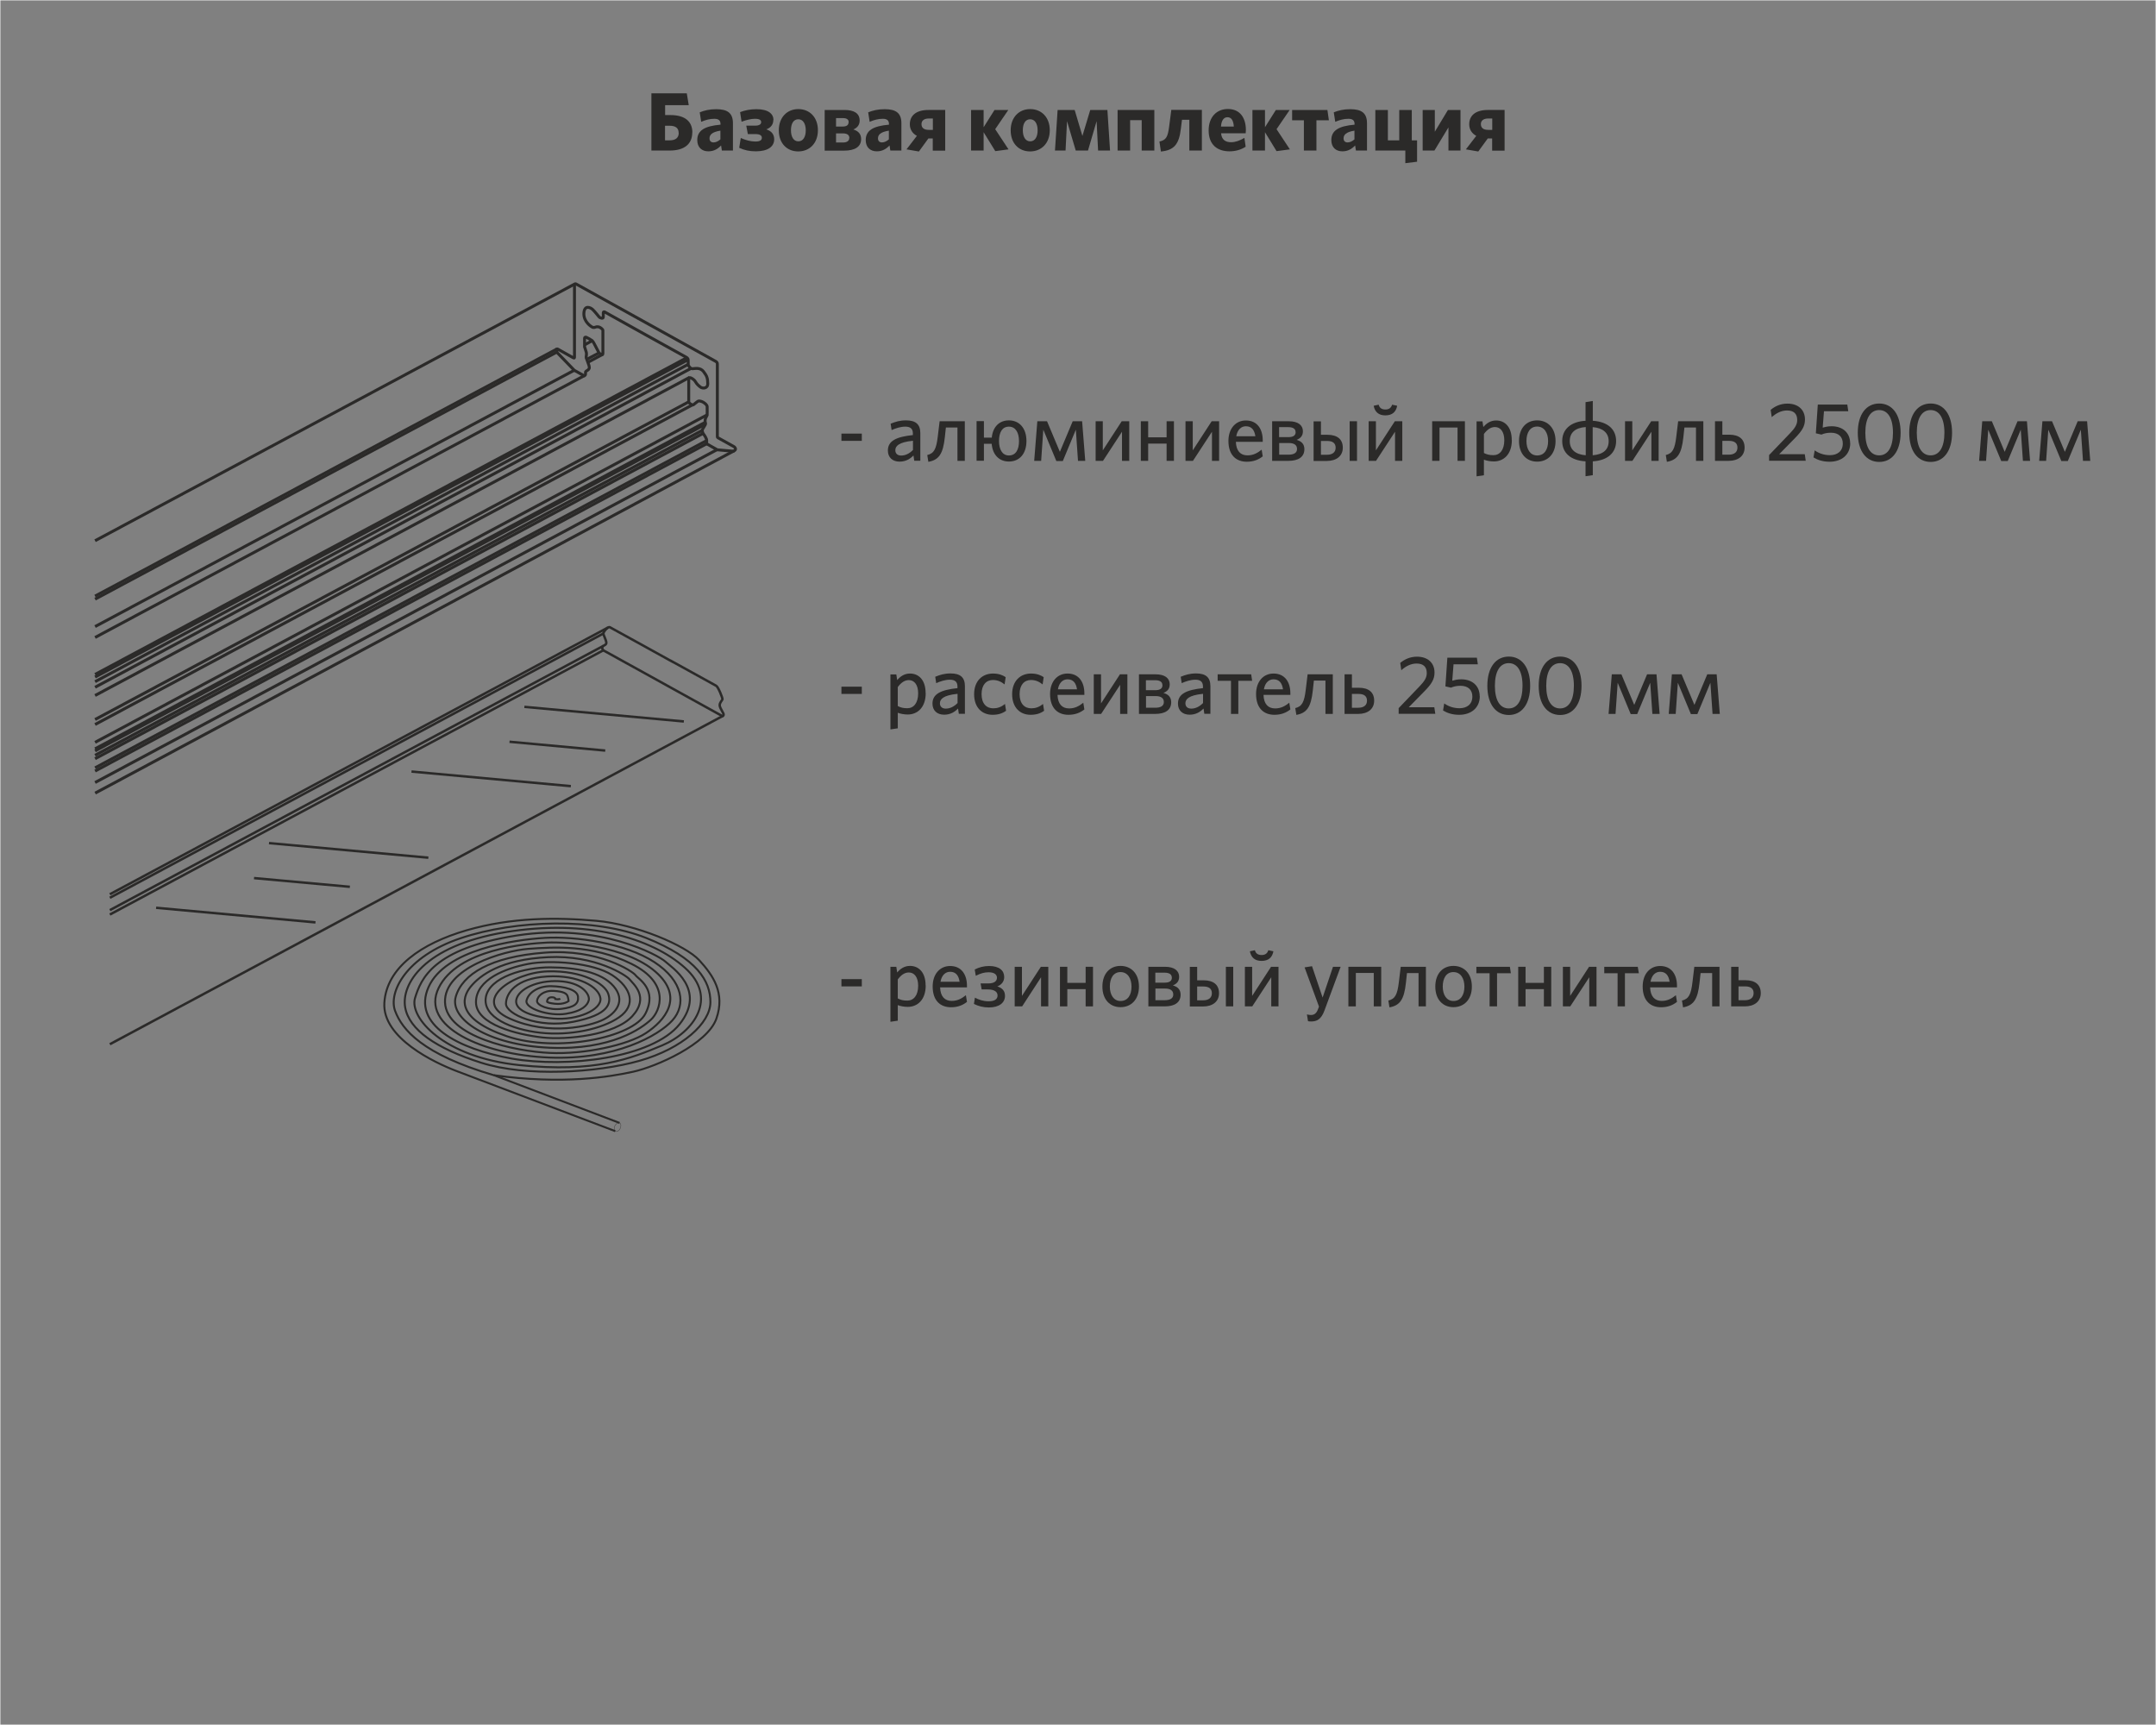 <?xml version="1.0" encoding="UTF-8"?>
<!DOCTYPE svg PUBLIC "-//W3C//DTD SVG 1.1//EN" "http://www.w3.org/Graphics/SVG/1.1/DTD/svg11.dtd">
<!-- Creator: CorelDRAW X6 -->
<svg xmlns="http://www.w3.org/2000/svg" xml:space="preserve" width="220mm" height="176mm" version="1.1" style="shape-rendering:geometricPrecision; text-rendering:geometricPrecision; image-rendering:optimizeQuality; fill-rule:evenodd; clip-rule:evenodd"
viewBox="0 0 22000 17600"
 xmlns:xlink="http://www.w3.org/1999/xlink">
 <rect x="0" y="0" width="22000" height="17600" fill="#808080" stroke="none"/>
 <defs>
  <style type="text/css">
   <![CDATA[
    .str0 {stroke:#FEFEFE;stroke-width:7.62}
    .str3 {stroke:#2B2A29;stroke-width:20}
    .str2 {stroke:#2B2A29;stroke-width:25}
    .str1 {stroke:#2B2A29;stroke-width:30}
    .fil2 {fill:none}
    .fil0 {fill:none;fill-rule:nonzero}
    .fil1 {fill:#2B2A29;fill-rule:nonzero}
   ]]>
  </style>
 </defs>
 <g id="Слой_x0020_1">
  <rect class="fil0 str0" width="22000" height="17600"/>
  <path class="fil1" d="M7065 1352c0,-109 -71,-178 -224,-178l-54 0 0 -101 241 0 -20 -121 -361 0 0 584 187 0c146,0 230,-64 230,-185zm-139 3c0,52 -33,77 -94,77l-46 0 0 -149 47 0c62,0 92,25 92,72z"/>
  <path id="1" class="fil1" d="M7479 1536l0 -278c0,-106 -57,-144 -171,-144 -68,0 -121,13 -168,32l15 97c44,-19 87,-31 134,-31 42,0 63,16 63,52l0 8c-163,14 -237,60 -237,157 0,75 47,115 113,115 57,0 97,-25 130,-60l8 52 113 0zm-128 -114c-23,20 -47,31 -70,31 -25,0 -41,-14 -41,-41 0,-36 24,-65 111,-79l0 88z"/>
  <path id="2" class="fil1" d="M7893 1226c0,-64 -52,-112 -174,-112 -63,0 -117,11 -167,30l15 98c50,-19 99,-30 136,-30 49,0 64,14 64,34 0,21 -18,36 -62,36l-90 0 16 86 76 0c47,0 67,14 67,38 0,23 -17,38 -65,38 -50,0 -100,-14 -150,-36l-16 100c53,25 106,36 169,36 127,0 188,-50 188,-123 0,-50 -27,-83 -80,-101 50,-20 71,-53 71,-96z"/>
  <path id="3" class="fil1" d="M8346 1329c0,-133 -85,-216 -200,-216 -114,0 -199,84 -199,217 0,133 84,215 198,215 115,0 201,-83 201,-216zm-124 1c0,67 -27,112 -76,112 -48,0 -75,-46 -75,-113 0,-68 26,-112 75,-112 49,0 76,46 76,113z"/>
  <path id="4" class="fil1" d="M8787 1419c0,-55 -32,-83 -79,-98 34,-15 64,-41 64,-91 0,-75 -59,-108 -154,-108l-203 0 0 415 198 0c113,0 174,-41 174,-118zm-121 -11c0,30 -25,46 -64,46l-71 0 0 -93 72 0c43,0 64,18 64,47zm-7 -161c0,29 -20,44 -59,44l-69 0 0 -86 71 0c37,0 58,14 58,41z"/>
  <path id="5" class="fil1" d="M9198 1536l0 -278c0,-106 -57,-144 -171,-144 -68,0 -121,13 -168,32l15 97c44,-19 87,-31 134,-31 42,0 63,16 63,52l0 8c-163,14 -237,60 -237,157 0,75 47,115 113,115 57,0 97,-25 130,-60l8 52 113 0zm-128 -114c-23,20 -47,31 -70,31 -25,0 -41,-14 -41,-41 0,-36 24,-65 111,-79l0 88z"/>
  <path id="6" class="fil1" d="M9377 1545l96 -132 45 0 0 124 127 0 0 -415 -171 0c-128,0 -190,59 -190,146 0,54 28,95 72,118l-106 138 128 22zm26 -279c0,-36 28,-57 75,-57l41 0 0 116 -42 0c-48,0 -74,-20 -74,-59z"/>
  <polygon id="7" class="fil1" points="10156,1542 10291,1524 10155,1318 10289,1122 10148,1122 10037,1298 10037,1122 9909,1122 9909,1536 10037,1536 10037,1349 "/>
  <path id="8" class="fil1" d="M10712 1329c0,-133 -85,-216 -200,-216 -114,0 -199,84 -199,217 0,133 84,215 198,215 115,0 201,-83 201,-216zm-124 1c0,67 -27,112 -76,112 -48,0 -75,-46 -75,-113 0,-68 26,-112 75,-112 49,0 76,46 76,113z"/>
  <polygon id="9" class="fil1" points="11327,1536 11300,1122 11125,1122 11045,1387 10966,1122 10792,1122 10765,1536 10873,1536 10888,1236 10977,1536 11102,1536 11190,1236 11205,1536 "/>
  <polygon id="10" class="fil1" points="11779,1536 11779,1122 11404,1122 11404,1536 11532,1536 11532,1226 11650,1226 11650,1536 "/>
  <path id="11" class="fil1" d="M11831 1444l15 102c130,-13 185,-68 204,-235l11 -89 75 0 0 314 128 0 0 -415 -312 0 -22 171c-14,105 -30,137 -99,152z"/>
  <path id="12" class="fil1" d="M12711 1498l-13 -91c-46,27 -91,44 -136,44 -57,0 -96,-25 -102,-91l251 0c1,-7 2,-20 2,-33 0,-120 -56,-215 -184,-215 -113,0 -196,82 -196,218 0,147 89,214 213,214 65,0 120,-18 165,-47zm-186 -302c39,0 61,32 65,95l-131 0c4,-64 30,-95 66,-95z"/>
  <polygon id="13" class="fil1" points="13026,1542 13162,1524 13026,1318 13160,1122 13019,1122 12908,1298 12908,1122 12780,1122 12780,1536 12908,1536 12908,1349 "/>
  <polygon id="14" class="fil1" points="13305,1536 13433,1536 13433,1227 13560,1227 13545,1122 13185,1122 13185,1227 13305,1227 "/>
  <path id="15" class="fil1" d="M13949 1536l0 -278c0,-106 -57,-144 -171,-144 -68,0 -121,13 -168,32l15 97c44,-19 87,-31 134,-31 42,0 63,16 63,52l0 8c-163,14 -237,60 -237,157 0,75 47,115 113,115 57,0 97,-25 130,-60l8 52 113 0zm-128 -114c-23,20 -47,31 -70,31 -25,0 -41,-14 -41,-41 0,-36 24,-65 111,-79l0 88z"/>
  <polygon id="16" class="fil1" points="14034,1536 14340,1536 14340,1665 14460,1650 14460,1432 14406,1432 14406,1122 14278,1122 14278,1432 14162,1432 14162,1122 14034,1122 "/>
  <polygon id="17" class="fil1" points="14517,1536 14637,1536 14780,1300 14780,1536 14903,1536 14903,1122 14775,1122 14641,1344 14641,1122 14517,1122 "/>
  <path id="18" class="fil1" d="M15085 1545l96 -132 45 0 0 124 127 0 0 -415 -171 0c-128,0 -190,59 -190,146 0,54 28,95 72,118l-106 138 128 22zm26 -279c0,-36 28,-57 75,-57l41 0 0 116 -42 0c-48,0 -74,-20 -74,-59z"/>
  <polygon class="fil1" points="8794,4498 8794,4424 8586,4424 8586,4498 "/>
  <path id="1" class="fil1" d="M9391 4702l0 -283c0,-90 -47,-130 -146,-130 -63,0 -108,14 -157,34l10 65c44,-19 91,-35 140,-35 47,0 77,18 77,69l0 17c-168,18 -255,58 -255,158 0,69 46,113 119,113 66,0 110,-30 142,-63l8 54 61 0zm-75 -111c-34,35 -76,57 -120,57 -38,0 -60,-21 -60,-54 0,-41 31,-82 180,-97l0 94z"/>
  <path id="2" class="fil1" d="M9462 4643l11 69c108,-19 150,-82 168,-249l11 -101 118 0 0 340 75 0 0 -404 -257 0 -19 157c-15,127 -38,171 -108,188z"/>
  <path id="3" class="fil1" d="M10474 4500c0,-133 -74,-211 -179,-211 -96,0 -164,64 -175,176l-80 0 0 -168 -75 0 0 404 75 0 0 -173 79 0c10,115 79,181 176,181 106,0 179,-77 179,-210zm-76 0c0,85 -31,147 -103,147 -69,0 -101,-64 -101,-147 0,-85 30,-147 101,-147 70,0 103,64 103,147z"/>
  <polygon id="4" class="fil1" points="11074,4702 11042,4298 10946,4298 10815,4610 10684,4298 10585,4298 10553,4702 10624,4702 10646,4384 10779,4704 10845,4704 10978,4384 11000,4702 "/>
  <polygon id="5" class="fil1" points="11180,4702 11255,4702 11449,4405 11449,4702 11523,4702 11523,4298 11446,4298 11253,4595 11253,4298 11180,4298 "/>
  <polygon id="6" class="fil1" points="11979,4702 11979,4298 11904,4298 11904,4462 11716,4462 11716,4298 11641,4298 11641,4702 11716,4702 11716,4526 11904,4526 11904,4702 "/>
  <polygon id="7" class="fil1" points="12097,4702 12173,4702 12367,4405 12367,4702 12440,4702 12440,4298 12364,4298 12171,4595 12171,4298 12097,4298 "/>
  <path id="8" class="fil1" d="M12885 4656l-11 -68c-44,35 -86,58 -145,58 -70,0 -115,-44 -118,-138l274 0 0 -16c0,-112 -54,-202 -172,-202 -102,0 -178,80 -178,209 0,148 82,212 187,212 67,0 119,-20 162,-54zm-172 -307c58,0 87,37 97,102l-195 0c12,-69 52,-102 98,-102z"/>
  <path id="9" class="fil1" d="M13310 4583c0,-53 -30,-81 -79,-95 36,-15 64,-38 64,-88 0,-60 -47,-102 -144,-102l-170 0 0 404 166 0c98,0 163,-37 163,-119zm-75 -2c0,41 -34,58 -89,58l-93 0 0 -119 97 0c58,0 85,22 85,61zm-14 -173c0,34 -23,52 -75,52l-94 0 0 -102 93 0c52,0 75,19 75,49z"/>
  <path id="10" class="fil1" d="M13847 4702l0 -404 -75 0 0 404 75 0zm-145 -135c0,-83 -54,-131 -157,-131l-66 0 0 -137 -75 0 0 404 135 0c98,0 163,-50 163,-135zm-73 1c0,45 -31,72 -89,72l-61 0 0 -141 63 0c60,0 87,25 87,69z"/>
  <path id="11" class="fil1" d="M13966 4702l75 0 194 -297 0 297 74 0 0 -404 -76 0 -193 297 0 -297 -74 0 0 404zm291 -562l-52 -11c-9,31 -30,49 -68,49 -40,0 -61,-18 -69,-49l-51 11c12,64 52,98 119,98 72,0 109,-36 121,-98z"/>
  <polygon id="12" class="fil1" points="14948,4702 14948,4298 14614,4298 14614,4702 14689,4702 14689,4362 14873,4362 14873,4702 "/>
  <path id="13" class="fil1" d="M15426 4489c0,-135 -72,-199 -159,-199 -59,0 -101,31 -131,67l-9 -58 -60 0 0 561 75 -11 0 -159c25,10 62,18 102,18 98,0 183,-71 183,-218zm-76 3c0,100 -47,152 -110,152 -43,0 -68,-7 -98,-22l0 -194c32,-43 68,-71 113,-71 55,0 95,47 95,135z"/>
  <path id="14" class="fil1" d="M15873 4500c0,-133 -80,-211 -188,-211 -108,0 -185,78 -185,211 0,133 78,210 185,210 108,0 188,-77 188,-210zm-76 0c0,85 -37,147 -112,147 -71,0 -109,-64 -109,-147 0,-85 36,-148 109,-148 73,0 112,65 112,148z"/>
  <path id="15" class="fil1" d="M16491 4500c0,-119 -84,-197 -238,-207l0 -202 -74 12 0 190c-152,9 -238,88 -238,207 0,119 84,198 238,207l0 152 74 -11 0 -141c152,-9 238,-88 238,-207zm-473 1c0,-86 54,-136 163,-144l0 288c-105,-8 -163,-58 -163,-144zm397 0c0,86 -55,136 -163,144l0 -287c103,8 163,58 163,143z"/>
  <polygon id="16" class="fil1" points="16582,4702 16657,4702 16851,4405 16851,4702 16925,4702 16925,4298 16849,4298 16656,4595 16656,4298 16582,4298 "/>
  <path id="17" class="fil1" d="M16998 4643l11 69c108,-19 150,-82 168,-249l11 -101 118 0 0 340 75 0 0 -404 -257 0 -19 157c-15,127 -38,171 -108,188z"/>
  <path id="18" class="fil1" d="M17802 4566c0,-83 -54,-131 -157,-131l-70 0 0 -137 -75 0 0 404 139 0c98,0 163,-50 163,-135zm-73 1c0,45 -31,72 -89,72l-65 0 0 -141 67 0c60,0 87,25 87,69z"/>
  <path id="19" class="fil1" d="M18426 4702l-10 -68 -261 0 163 -166c70,-72 100,-119 100,-188 0,-98 -68,-162 -179,-162 -71,0 -129,28 -171,64l11 74c45,-40 97,-68 156,-68 67,0 104,32 104,97 0,47 -23,83 -75,137l-212 221 0 58 373 0z"/>
  <path id="20" class="fil1" d="M18879 4522c0,-103 -72,-173 -189,-173 -41,0 -69,8 -91,14l13 -167 248 0 -10 -68 -301 0 -20 293 57 13c26,-11 55,-19 97,-19 79,0 121,43 121,110 0,80 -57,119 -131,119 -63,0 -115,-20 -156,-49l-12 72c41,25 93,44 165,44 119,0 210,-69 210,-190z"/>
  <path id="21" class="fil1" d="M19394 4415c0,-190 -88,-298 -218,-298 -131,0 -219,108 -219,298 0,190 88,298 219,298 130,0 218,-108 218,-298zm-78 0c0,149 -52,231 -141,231 -88,0 -141,-81 -141,-231 0,-149 53,-231 141,-231 88,0 141,81 141,231z"/>
  <path id="22" class="fil1" d="M19919 4415c0,-190 -88,-298 -218,-298 -131,0 -219,108 -219,298 0,190 88,298 219,298 130,0 218,-108 218,-298zm-78 0c0,149 -52,231 -141,231 -88,0 -141,-81 -141,-231 0,-149 53,-231 141,-231 88,0 141,81 141,231z"/>
  <polygon id="23" class="fil1" points="20715,4702 20683,4298 20587,4298 20456,4610 20325,4298 20227,4298 20195,4702 20266,4702 20288,4384 20421,4704 20487,4704 20620,4384 20642,4702 "/>
  <polygon id="24" class="fil1" points="21329,4702 21297,4298 21201,4298 21070,4610 20939,4298 20841,4298 20808,4702 20879,4702 20901,4384 21034,4704 21100,4704 21233,4384 21255,4702 "/>
  <polygon class="fil1" points="8794,7080 8794,7006 8586,7006 8586,7080 "/>
  <path id="1" class="fil1" d="M9445 7071c0,-135 -72,-199 -159,-199 -59,0 -101,31 -131,67l-9 -58 -60 0 0 561 75 -11 0 -159c25,10 62,18 102,18 98,0 183,-71 183,-218zm-76 3c0,100 -47,152 -110,152 -43,0 -68,-7 -98,-22l0 -194c32,-43 68,-71 113,-71 55,0 95,47 95,135z"/>
  <path id="2" class="fil1" d="M9846 7284l0 -283c0,-90 -47,-130 -146,-130 -63,0 -108,14 -157,34l10 65c44,-19 91,-35 140,-35 47,0 77,18 77,69l0 17c-168,18 -255,58 -255,158 0,69 46,113 119,113 66,0 110,-30 142,-63l8 54 61 0zm-75 -111c-34,35 -76,57 -120,57 -38,0 -60,-21 -60,-54 0,-41 31,-82 180,-97l0 94z"/>
  <path id="3" class="fil1" d="M10266 7251l-11 -69c-40,34 -80,45 -120,45 -68,0 -119,-47 -119,-145 0,-93 47,-144 116,-144 47,0 84,17 119,45l11 -74c-27,-19 -70,-37 -129,-37 -108,0 -193,74 -193,211 0,135 80,210 188,210 58,0 101,-14 138,-41z"/>
  <path id="4" class="fil1" d="M10654 7251l-11 -69c-40,34 -80,45 -120,45 -68,0 -119,-47 -119,-145 0,-93 47,-144 116,-144 47,0 84,17 119,45l11 -74c-27,-19 -70,-37 -129,-37 -108,0 -193,74 -193,211 0,135 80,210 188,210 58,0 101,-14 138,-41z"/>
  <path id="5" class="fil1" d="M11065 7238l-11 -68c-44,35 -86,58 -145,58 -70,0 -115,-44 -118,-138l274 0 0 -16c0,-112 -54,-202 -172,-202 -102,0 -178,80 -178,209 0,148 82,212 187,212 67,0 119,-20 162,-54zm-172 -307c58,0 87,37 97,102l-195 0c12,-69 52,-102 98,-102z"/>
  <polygon id="6" class="fil1" points="11161,7284 11236,7284 11430,6987 11430,7284 11504,7284 11504,6880 11428,6880 11235,7177 11235,6880 11161,6880 "/>
  <path id="7" class="fil1" d="M11951 7165c0,-53 -30,-81 -79,-95 36,-15 64,-38 64,-88 0,-60 -47,-102 -144,-102l-170 0 0 404 166 0c98,0 163,-37 163,-119zm-75 -2c0,41 -34,58 -89,58l-93 0 0 -119 97 0c58,0 85,22 85,61zm-14 -173c0,34 -23,52 -75,52l-94 0 0 -102 93 0c52,0 75,19 75,49z"/>
  <path id="8" class="fil1" d="M12351 7284l0 -283c0,-90 -47,-130 -146,-130 -63,0 -108,14 -157,34l10 65c44,-19 91,-35 140,-35 47,0 77,18 77,69l0 17c-168,18 -255,58 -255,158 0,69 46,113 119,113 66,0 110,-30 142,-63l8 54 61 0zm-75 -111c-34,35 -76,57 -120,57 -38,0 -60,-21 -60,-54 0,-41 31,-82 180,-97l0 94z"/>
  <polygon id="9" class="fil1" points="12561,7284 12636,7284 12636,6946 12777,6946 12767,6880 12425,6880 12425,6946 12561,6946 "/>
  <path id="10" class="fil1" d="M13167 7238l-11 -68c-44,35 -86,58 -145,58 -70,0 -115,-44 -118,-138l274 0 0 -16c0,-112 -54,-202 -172,-202 -102,0 -178,80 -178,209 0,148 82,212 187,212 67,0 119,-20 162,-54zm-172 -307c58,0 87,37 97,102l-195 0c12,-69 52,-102 98,-102z"/>
  <path id="11" class="fil1" d="M13217 7225l11 69c108,-19 150,-82 168,-249l11 -101 118 0 0 340 75 0 0 -404 -257 0 -19 157c-15,127 -38,171 -108,188z"/>
  <path id="12" class="fil1" d="M14022 7148c0,-83 -54,-131 -157,-131l-70 0 0 -137 -75 0 0 404 139 0c98,0 163,-50 163,-135zm-73 1c0,45 -31,72 -89,72l-65 0 0 -141 67 0c60,0 87,25 87,69z"/>
  <path id="13" class="fil1" d="M14646 7284l-10 -68 -261 0 163 -166c70,-72 100,-119 100,-188 0,-98 -68,-162 -179,-162 -71,0 -129,28 -171,64l11 74c45,-40 97,-68 156,-68 67,0 104,32 104,97 0,47 -23,83 -75,137l-212 221 0 58 373 0z"/>
  <path id="14" class="fil1" d="M15099 7104c0,-103 -72,-173 -189,-173 -41,0 -69,8 -91,14l13 -167 248 0 -10 -68 -301 0 -20 293 57 13c26,-11 55,-19 97,-19 79,0 121,43 121,110 0,80 -57,119 -131,119 -63,0 -115,-20 -156,-49l-12 72c41,25 93,44 165,44 119,0 210,-69 210,-190z"/>
  <path id="15" class="fil1" d="M15614 6997c0,-190 -88,-298 -218,-298 -131,0 -219,108 -219,298 0,190 88,298 219,298 130,0 218,-108 218,-298zm-78 0c0,149 -52,231 -141,231 -88,0 -141,-81 -141,-231 0,-149 53,-231 141,-231 88,0 141,81 141,231z"/>
  <path id="16" class="fil1" d="M16138 6997c0,-190 -88,-298 -218,-298 -131,0 -219,108 -219,298 0,190 88,298 219,298 130,0 218,-108 218,-298zm-78 0c0,149 -52,231 -141,231 -88,0 -141,-81 -141,-231 0,-149 53,-231 141,-231 88,0 141,81 141,231z"/>
  <polygon id="17" class="fil1" points="16935,7284 16903,6880 16807,6880 16676,7192 16545,6880 16447,6880 16414,7284 16485,7284 16507,6966 16640,7286 16706,7286 16839,6966 16861,7284 "/>
  <polygon id="18" class="fil1" points="17549,7284 17517,6880 17421,6880 17290,7192 17159,6880 17060,6880 17028,7284 17099,7284 17121,6966 17254,7286 17320,7286 17453,6966 17475,7284 "/>
  <polygon class="fil1" points="8794,10064 8794,9990 8586,9990 8586,10064 "/>
  <path id="1" class="fil1" d="M9445 10054c0,-135 -72,-199 -159,-199 -59,0 -101,31 -131,67l-9 -58 -60 0 0 561 75 -11 0 -159c25,10 62,18 102,18 98,0 183,-71 183,-218zm-76 3c0,100 -47,152 -110,152 -43,0 -68,-7 -98,-22l0 -194c32,-43 68,-71 113,-71 55,0 95,47 95,135z"/>
  <path id="2" class="fil1" d="M9867 10222l-11 -68c-44,35 -86,58 -145,58 -70,0 -115,-44 -118,-138l274 0 0 -16c0,-112 -54,-202 -172,-202 -102,0 -178,80 -178,209 0,148 82,212 187,212 67,0 119,-20 162,-54zm-172 -307c58,0 87,37 97,102l-195 0c12,-69 52,-102 98,-102z"/>
  <path id="3" class="fil1" d="M10247 9968c0,-64 -48,-112 -155,-112 -54,0 -105,14 -146,36l11 64c46,-24 87,-36 130,-36 60,0 86,24 86,56 0,33 -26,58 -91,58l-76 0 11 61 61 0c69,0 101,24 101,62 0,36 -28,59 -91,59 -57,0 -102,-17 -140,-37l-10 64c44,22 95,36 152,36 107,0 165,-49 165,-118 0,-52 -28,-80 -78,-97 42,-16 70,-50 70,-95z"/>
  <polygon id="4" class="fil1" points="10354,10268 10430,10268 10623,9971 10623,10268 10697,10268 10697,9864 10621,9864 10428,10161 10428,9864 10354,9864 "/>
  <polygon id="5" class="fil1" points="11153,10268 11153,9864 11078,9864 11078,10028 10891,10028 10891,9864 10816,9864 10816,10268 10891,10268 10891,10092 11078,10092 11078,10268 "/>
  <path id="6" class="fil1" d="M11622 10066c0,-133 -80,-211 -188,-211 -108,0 -185,78 -185,211 0,133 78,210 185,210 108,0 188,-77 188,-210zm-76 0c0,85 -37,147 -112,147 -71,0 -109,-64 -109,-147 0,-85 36,-148 109,-148 73,0 112,65 112,148z"/>
  <path id="7" class="fil1" d="M12047 10149c0,-53 -30,-81 -79,-95 36,-15 64,-38 64,-88 0,-60 -47,-102 -144,-102l-170 0 0 404 166 0c98,0 163,-37 163,-119zm-75 -2c0,41 -34,58 -89,58l-93 0 0 -119 97 0c58,0 85,22 85,61zm-14 -173c0,34 -23,52 -75,52l-94 0 0 -102 93 0c52,0 75,19 75,49z"/>
  <path id="8" class="fil1" d="M12584 10268l0 -404 -75 0 0 404 75 0zm-145 -135c0,-83 -54,-131 -157,-131l-66 0 0 -137 -75 0 0 404 135 0c98,0 163,-50 163,-135zm-73 1c0,45 -31,72 -89,72l-61 0 0 -141 63 0c60,0 87,25 87,69z"/>
  <path id="9" class="fil1" d="M12703 10268l75 0 194 -297 0 297 74 0 0 -404 -76 0 -193 297 0 -297 -74 0 0 404zm291 -562l-52 -11c-9,31 -30,49 -68,49 -40,0 -61,-18 -69,-49l-51 11c12,64 52,98 119,98 72,0 109,-36 121,-98z"/>
  <path id="10" class="fil1" d="M13681 9864l-79 0 -106 314 -108 -320 -76 12 147 400 -10 27c-16,43 -39,59 -73,59 -12,0 -27,-3 -40,-6l11 69c8,2 16,3 32,3 59,0 103,-22 136,-112l165 -446z"/>
  <polygon id="11" class="fil1" points="14094,10268 14094,9864 13759,9864 13759,10268 13835,10268 13835,9927 14018,9927 14018,10268 "/>
  <path id="12" class="fil1" d="M14167 10209l11 69c108,-19 150,-82 168,-249l11 -101 118 0 0 340 75 0 0 -404 -257 0 -19 157c-15,127 -38,171 -108,188z"/>
  <path id="13" class="fil1" d="M15019 10066c0,-133 -80,-211 -188,-211 -108,0 -185,78 -185,211 0,133 78,210 185,210 108,0 188,-77 188,-210zm-76 0c0,85 -37,147 -112,147 -71,0 -109,-64 -109,-147 0,-85 36,-148 109,-148 73,0 112,65 112,148z"/>
  <polygon id="14" class="fil1" points="15200,10268 15276,10268 15276,9930 15417,9930 15407,9864 15065,9864 15065,9930 15200,9930 "/>
  <polygon id="15" class="fil1" points="15829,10268 15829,9864 15754,9864 15754,10028 15567,10028 15567,9864 15492,9864 15492,10268 15567,10268 15567,10092 15754,10092 15754,10268 "/>
  <polygon id="16" class="fil1" points="15948,10268 16023,10268 16217,9971 16217,10268 16291,10268 16291,9864 16215,9864 16022,10161 16022,9864 15948,9864 "/>
  <polygon id="17" class="fil1" points="16506,10268 16581,10268 16581,9930 16723,9930 16712,9864 16370,9864 16370,9930 16506,9930 "/>
  <path id="18" class="fil1" d="M17112 10222l-11 -68c-44,35 -86,58 -145,58 -70,0 -115,-44 -118,-138l274 0 0 -16c0,-112 -54,-202 -172,-202 -102,0 -178,80 -178,209 0,148 82,212 187,212 67,0 119,-20 162,-54zm-172 -307c58,0 87,37 97,102l-195 0c12,-69 52,-102 98,-102z"/>
  <path id="19" class="fil1" d="M17163 10209l11 69c108,-19 150,-82 168,-249l11 -101 118 0 0 340 75 0 0 -404 -257 0 -19 157c-15,127 -38,171 -108,188z"/>
  <path id="20" class="fil1" d="M17967 10132c0,-83 -54,-131 -157,-131l-70 0 0 -137 -75 0 0 404 139 0c98,0 163,-50 163,-135zm-73 1c0,45 -31,72 -89,72l-65 0 0 -141 67 0c60,0 87,25 87,69z"/>
  <g id="_1202634752">
   <path class="fil2 str1" d="M970 5517c0,0 4884,-2613 4892,-2618 8,-5 13,-4 21,1 8,5 1411,782 1420,787 9,5 17,13 17,26 0,14 0,737 0,743 0,6 5,10 9,12 3,2 154,85 162,90 8,5 25,26 4,39 -21,13 -6524,3495 -6524,3495"/>
   <path class="fil2 str1" d="M5862 2900c0,0 0,735 0,746 0,11 -9,6 -13,4 -4,-2 -150,-84 -157,-88 -7,-4 -15,-1 -15,9 0,11 8,26 14,32 6,6 169,175 169,175 0,0 90,50 99,55 9,4 17,-9 16,-20 -1,-11 -2,-20 5,-25 7,-5 29,-17 32,-28 3,-11 0,-22 -2,-31 -2,-9 -25,-68 -28,-78 -3,-10 6,-37 1,-56 -5,-18 -18,-57 -18,-57 0,0 0,-84 0,-89 0,-5 7,-12 17,-8 10,4 52,27 60,34 8,8 15,19 21,31 6,12 42,80 47,90 6,10 15,14 23,18 9,4 19,10 19,-7 0,-16 0,-224 0,-236 0,-12 -25,-29 -35,-33 -10,-4 -28,-6 -39,-1 -10,5 -24,5 -32,2 -8,-3 -92,-52 -88,-143 5,-92 72,-56 91,-37 19,18 52,60 64,74 12,14 42,20 43,4 0,-17 0,-37 0,-47 0,-11 11,-10 20,-4 9,6 814,453 823,457 9,5 22,12 23,27 1,15 0,45 1,52 0,7 20,40 42,40 22,0 79,-17 114,29 35,46 42,67 43,122 1,55 -55,52 -75,36 -19,-15 -35,-28 -51,-55 -16,-27 -44,-38 -51,-40 -7,-3 -17,-1 -17,19 0,20 0,213 0,224 0,11 9,18 16,23 7,5 23,17 34,8 12,-9 38,-32 48,-36 11,-4 37,4 50,12 13,8 40,26 40,46 0,20 1,81 0,86 -1,5 -11,19 -15,28 -4,9 -8,27 -5,41 3,13 7,17 -1,31 -7,14 -26,41 -28,49 -3,8 2,30 11,42 9,12 33,46 33,67 1,21 -5,31 11,40 15,9 97,55 97,55 0,0 166,16 170,14"/>
   <line class="fil2 str1" x1="5682" y1="3561" x2="970" y2= "6082" />
   <line class="fil2 str1" x1="5682" y1="3592" x2="970" y2= "6113" />
   <line class="fil2 str1" x1="5861" y1="3777" x2="970" y2= "6393" />
   <line class="fil2 str1" x1="5964" y1="3832" x2="970" y2= "6504" />
   <line class="fil2 str1" x1="7012" y1="3648" x2="970" y2= "6881" />
   <line class="fil2 str1" x1="7023" y1="3669" x2="970" y2= "6908" />
   <line class="fil2 str1" x1="7023" y1="3717" x2="970" y2= "6955" />
   <line class="fil2 str1" x1="7052" y1="3758" x2="970" y2= "7012" />
   <line class="fil2 str1" x1="7037" y1="3850" x2="970" y2= "7096" />
   <line class="fil2 str1" x1="7029" y1="4099" x2="970" y2= "7341" />
   <line class="fil2 str1" x1="7071" y1="4128" x2="970" y2= "7392" />
   <line class="fil2 str1" x1="7217" y1="4232" x2="970" y2= "7574" />
   <line class="fil2 str1" x1="7199" y1="4307" x2="970" y2= "7640" />
   <line class="fil2 str1" x1="7199" y1="4328" x2="970" y2= "7661" />
   <line class="fil2 str1" x1="7168" y1="4390" x2="970" y2= "7706" />
   <line class="fil2 str1" x1="7176" y1="4421" x2="970" y2= "7741" />
   <line class="fil2 str1" x1="7211" y1="4495" x2="970" y2= "7834" />
   <line class="fil2 str1" x1="7215" y1="4525" x2="970" y2= "7867" />
   <line class="fil2 str1" x1="7320" y1="4586" x2="970" y2= "7984" />
   <line class="fil2 str1" x1="6147" y1="3617" x2="6000" y2= "3696" />
   <line class="fil2 str1" x1="6114" y1="3600" x2="5991" y2= "3665" />
   <line class="fil2 str1" x1="6043" y1="3476" x2="5964" y2= "3519" />
  </g>
  <g id="_1202629728">
   <g>
    <path class="fil2 str2" d="M6855 6747c91,50 432,239 453,250 21,11 66,125 64,137 -2,12 -30,34 -28,64 2,30 44,81 40,95 -3,15 -11,15 -28,5 -17,-10 -1158,-640 -1178,-651 -20,-11 -34,-17 -32,-41 2,-24 43,-20 41,-49 -2,-30 -30,-76 -30,-93 0,-17 45,-75 67,-64 22,11 631,348 631,348z"/>
    <line class="fil2 str2" x1="6205" y1="6402" x2="1121" y2= "9124" />
    <line class="fil2 str2" x1="6158" y1="6463" x2="1121" y2= "9160" />
    <line class="fil2 str2" x1="6158" y1="6589" x2="1121" y2= "9286" />
    <line class="fil2 str2" x1="6158" y1="6634" x2="1121" y2= "9331" />
    <line class="fil2 str2" x1="7377" y1="7304" x2="1121" y2= "10654" />
   </g>
   <line class="fil2 str2" x1="5351" y1="7212" x2="6978" y2= "7361" />
   <line class="fil2 str2" x1="5199" y1="7568" x2="6176" y2= "7658" />
   <line class="fil2 str2" x1="4199" y1="7872" x2="5825" y2= "8021" />
   <line class="fil2 str2" x1="2745" y1="8602" x2="4371" y2= "8751" />
   <line class="fil2 str2" x1="2592" y1="8959" x2="3570" y2= "9048" />
   <line class="fil2 str2" x1="1593" y1="9262" x2="3219" y2= "9411" />
  </g>
  <g id="_1202629408">
   <ellipse class="fil2 str3" transform="matrix(0.143 0.07 -0.07 0.143 6301.51 11500.1)" rx="191" ry="299"/>
   <path class="fil2 str3" d="M6278 11541c0,0 -1409,-533 -1624,-615 -215,-82 -755,-334 -732,-695 23,-360 377,-605 838,-739 462,-134 923,-133 1326,-97 403,36 909,250 1049,402 140,153 267,334 175,596 -92,262 -616,491 -850,542 -234,51 -716,134 -1422,35 -729,-213 -935,-465 -1006,-655 -71,-189 108,-555 670,-743 562,-188 1368,-210 1892,-2 523,209 655,441 655,655 0,213 -284,473 -723,598 -440,124 -1157,166 -1616,20 -460,-146 -737,-336 -776,-567 -39,-232 185,-624 1016,-764 831,-139 1499,57 1840,363 341,306 92,655 -233,791 -326,136 -682,281 -1460,201 -777,-81 -1122,-488 -1062,-684 60,-196 185,-505 1037,-638 853,-133 1452,206 1516,265 64,59 426,287 148,638 -279,351 -1162,450 -1712,353 -550,-98 -1022,-347 -851,-730 171,-383 873,-483 1187,-502 314,-18 821,54 1118,248 297,195 324,438 183,594 -141,156 -584,406 -1259,379 -675,-27 -1319,-316 -1126,-710 193,-394 893,-453 1106,-463 213,-10 804,35 1106,297 302,262 92,502 -96,626 -188,124 -631,219 -981,203 -350,-15 -1058,-164 -1070,-516 -13,-352 601,-527 851,-546 250,-18 646,-47 1051,153 405,200 294,482 200,569 -94,87 -402,314 -1034,287 -632,-27 -1026,-294 -958,-522 67,-228 353,-406 905,-448 552,-42 901,191 929,230 28,39 226,143 102,390 -124,247 -908,406 -1417,232 -509,-175 -464,-386 -368,-504 96,-118 311,-279 791,-302 480,-24 799,185 833,228 34,44 205,178 27,373 -178,195 -670,246 -919,218 -249,-28 -679,-130 -677,-362 2,-232 308,-345 532,-388 224,-43 662,-14 859,115 197,130 246,306 71,428 -175,123 -506,192 -804,159 -298,-33 -594,-159 -557,-364 37,-205 397,-304 656,-303 259,1 521,46 647,192 126,146 30,274 -104,341 -134,67 -552,170 -955,-10 -403,-180 33,-472 388,-482 355,-10 582,126 616,227 34,101 6,216 -354,287 -360,72 -690,-79 -689,-185 2,-106 100,-258 420,-277 319,-19 530,107 544,223 13,116 -233,227 -480,206 -247,-20 -416,-94 -374,-208 42,-114 255,-193 470,-170 215,24 277,141 265,191 -12,50 -65,112 -235,139 -170,27 -420,-55 -400,-136 20,-81 119,-149 253,-146 134,3 264,35 272,107 8,72 -37,107 -166,124 -129,17 -257,-35 -252,-82 5,-47 62,-106 168,-101 106,5 134,29 143,52 9,24 11,52 11,52 0,0 -47,38 -142,27 -95,-11 -77,-26 -77,-26 0,0 2,-40 45,-40 44,0 39,19 39,19 0,0 36,6 50,-5"/>
   <line class="fil2 str3" x1="6322" y1="11457" x2="5039" y2= "10970" />
  </g>
 </g>
</svg>
